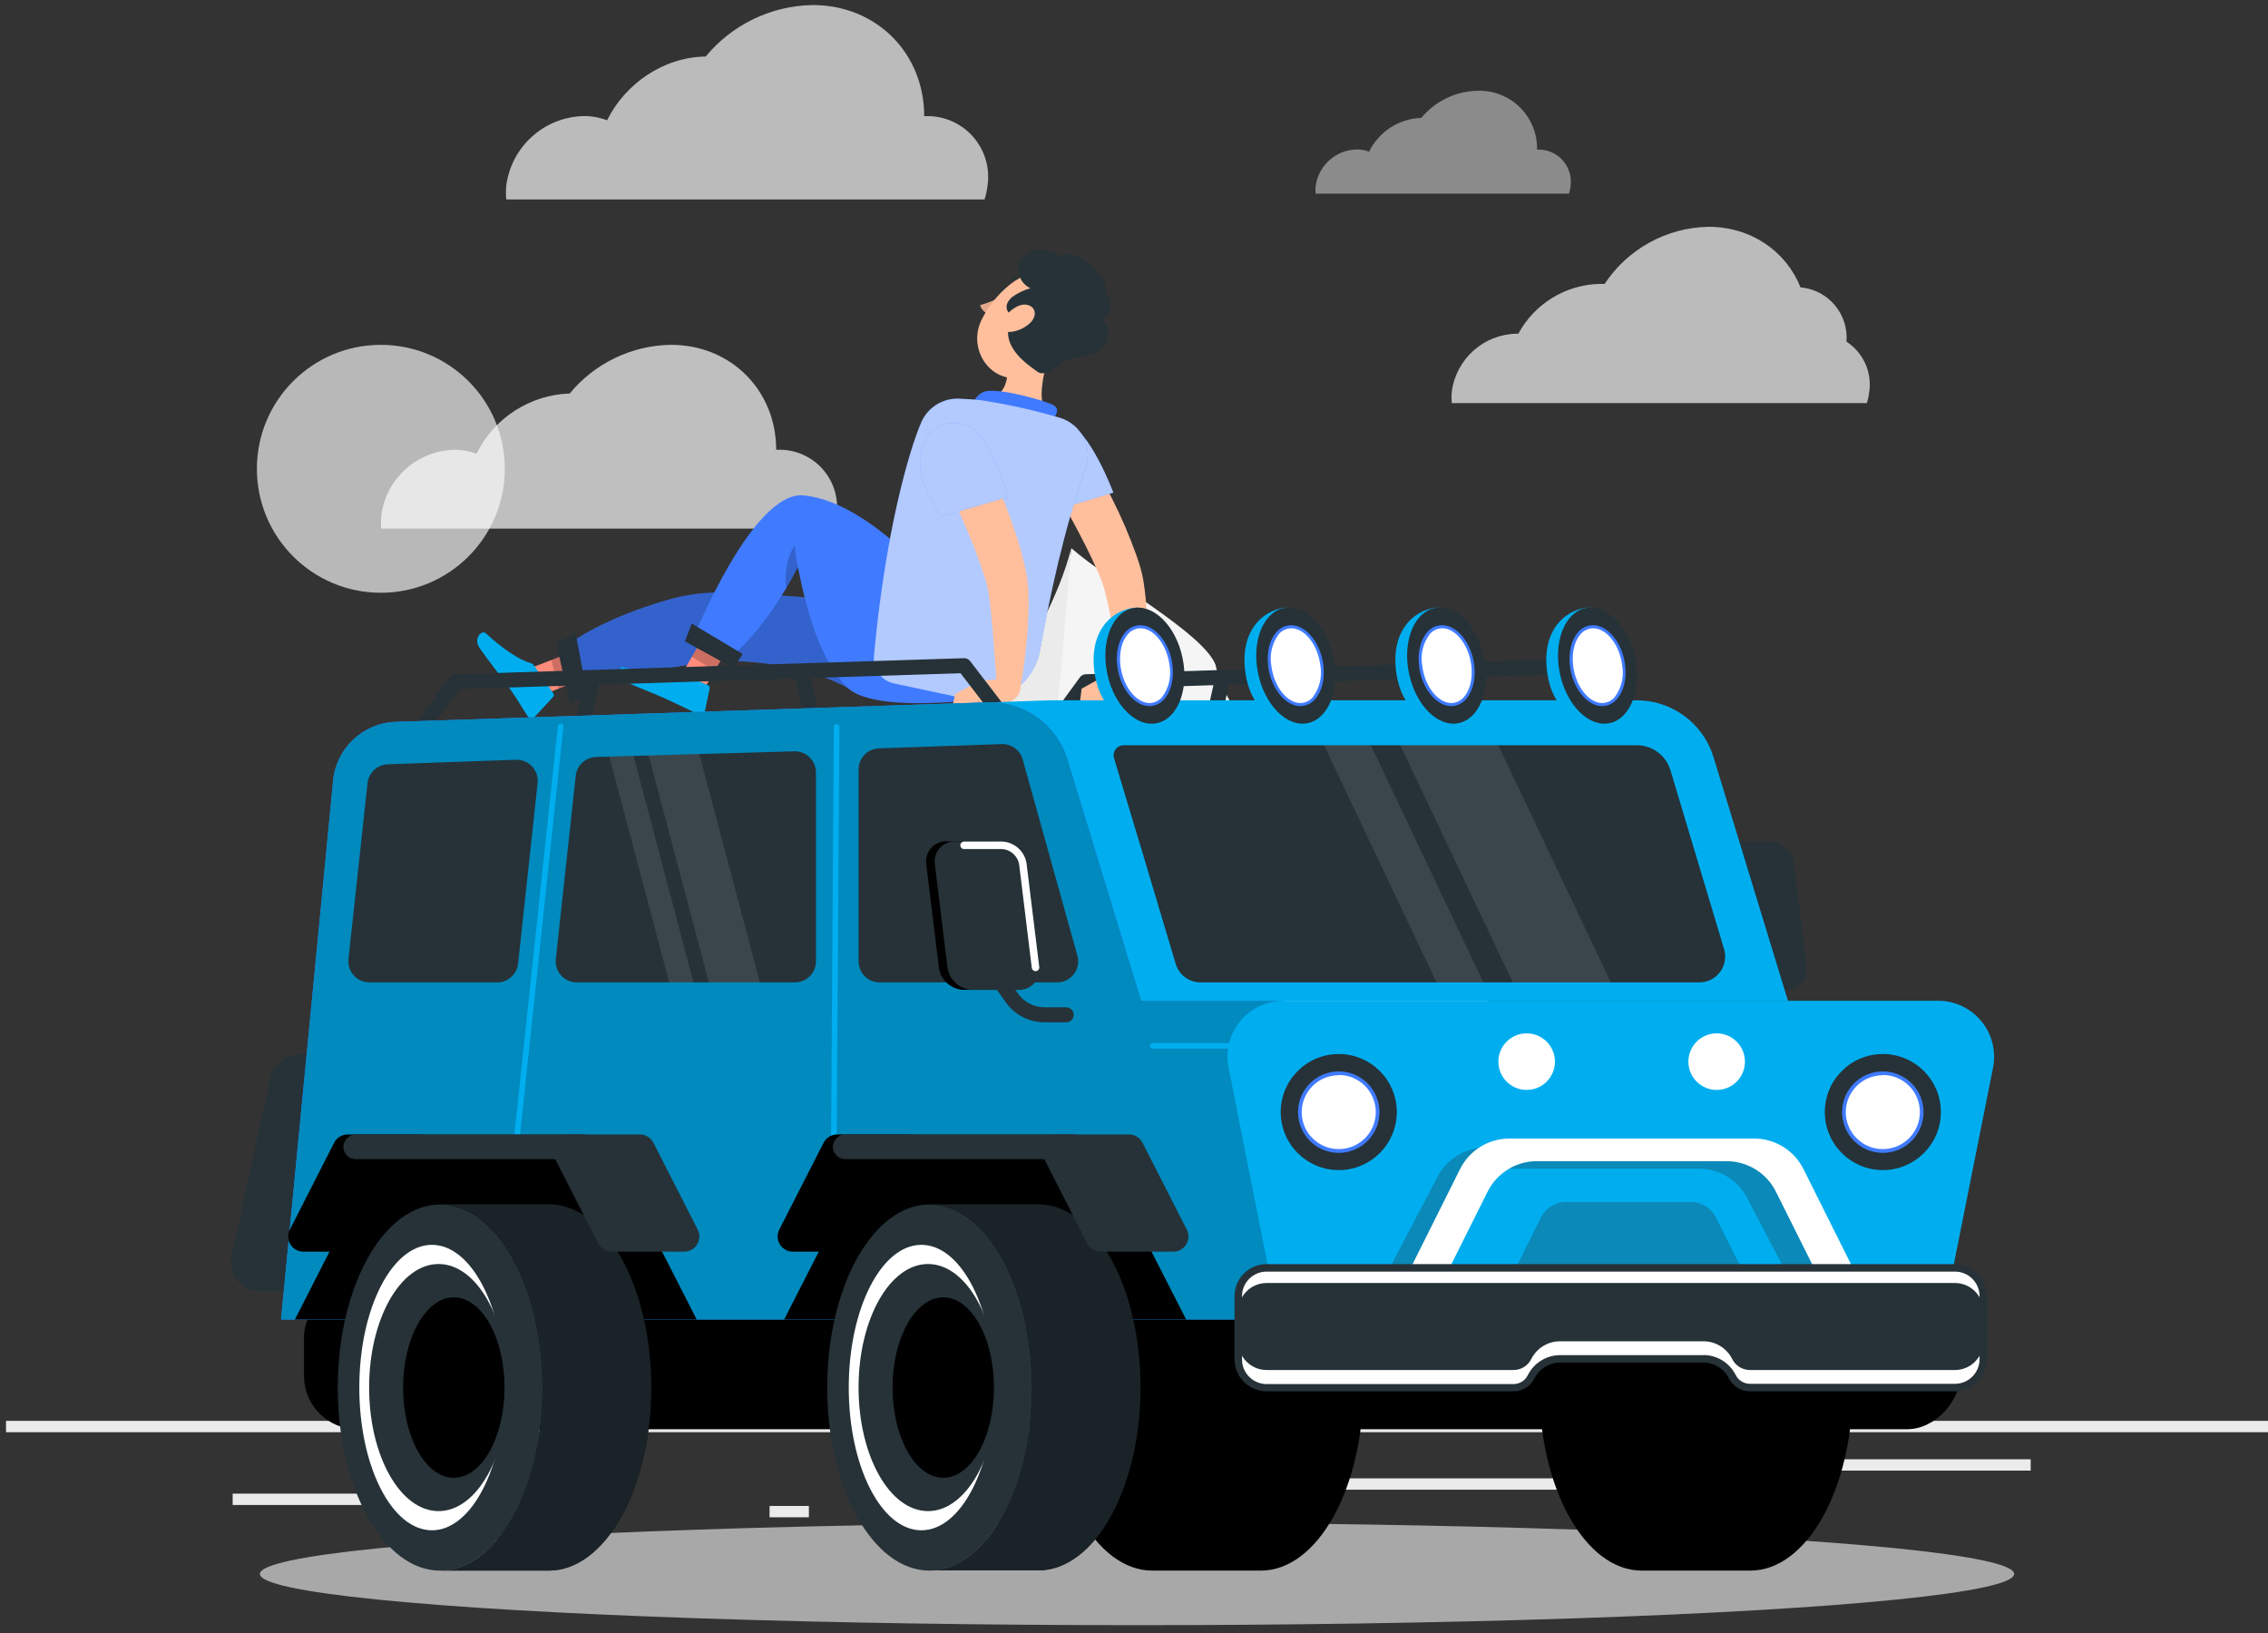 <?xml version="1.0" encoding="UTF-8"?>
<svg width="200px" height="144px" viewBox="0 0 200 144" version="1.1" xmlns="http://www.w3.org/2000/svg" xmlns:xlink="http://www.w3.org/1999/xlink">
    <rect x="0" y="0" width="200" height="144" fill="#333333" stroke="none"/>
    <title>Off road-rafiki</title>
    <g id="Landing" stroke="none" stroke-width="1" fill="none" fill-rule="evenodd">
        <g id="idealCar_Landing_mobile_menu" transform="translate(-165, -448)" fill-rule="nonzero">
            <g id="Off-road-rafiki" transform="translate(265, 520) scale(-1, 1) translate(-265, -520) translate(165, 448)">
                <g id="freepik--background-complete--inject-2">
                    <rect id="Rectangle" fill="#EBEBEB" x="0" y="125.293" width="199.468" height="1"></rect>
                    <rect id="Rectangle" fill="#EBEBEB" x="166.269" y="131.711" width="13.213" height="1"></rect>
                    <rect id="Rectangle" fill="#EBEBEB" x="128.669" y="132.797" width="3.467" height="1"></rect>
                    <rect id="Rectangle" fill="#EBEBEB" x="158.214" y="128.009" width="7.656" height="1"></rect>
                    <rect id="Rectangle" fill="#EBEBEB" x="20.928" y="128.68" width="17.23" height="1"></rect>
                    <rect id="Rectangle" fill="#EBEBEB" x="41.713" y="128.68" width="2.525" height="1"></rect>
                    <rect id="Rectangle" fill="#EBEBEB" x="52.448" y="130.363" width="37.372" height="1"></rect>
                    <path d="M67.504,90.29 C68.541,89.743 70.432,82.953 75.259,78.773 C79.388,77.52 91.572,64.758 92.812,58.618 C93.898,55.826 102.12,51.326 105.515,48.35 L108.511,71.795 L114.128,125.293 L49.38,125.293 C49.38,125.293 65.725,95.416 67.504,90.29 Z" id="Path" fill="#F5F5F5"></path>
                    <path d="M101.521,75.122 C101.521,71.58 107.374,68.68 107.374,68.68 C107.374,68.68 107.15,67.882 105.531,48.334 C109.803,65.089 136.959,88.598 140.011,90.274 C141.355,95.4 155.17,125.277 155.17,125.277 L72.355,125.277 C72.355,125.277 77.609,121.447 81.762,110.56 C83.346,106.427 101.138,82.104 101.521,75.122 Z" id="Path" fill="#EBEBEB"></path>
                    <path d="M95.027,99.537 C96.04,99.138 97.644,94.14 102.295,91.068 C106.368,90.142 113.434,84.394 114.431,79.874 C118.971,78.641 125.118,71.097 131.278,68.68 L135.267,85.934 L143.146,125.293 L78.383,125.293 C78.383,125.293 93.463,103.311 95.027,99.537 Z" id="Path" fill="#F5F5F5"></path>
                    <path d="M118.34,10.239 L118.5,10.239 C118.5,4.73 122.669,0.445 128.338,0.445 C131.995,0.505 135.442,2.164 137.769,4.985 C141.455,5.029 144.854,7.351 146.465,10.606 C147.124,10.357 147.823,10.231 148.528,10.235 C152.002,10.314 154.9,12.914 155.354,16.359 C155.395,16.769 155.395,17.182 155.354,17.592 L113.178,17.592 C113.05,17.191 112.962,16.778 112.915,16.359 C112.689,14.799 113.162,13.219 114.207,12.04 C115.253,10.861 116.765,10.202 118.34,10.239 L118.34,10.239 Z" id="Path" fill="#F5F5F5" opacity="0.703"></path>
                    <path d="M64.372,13.188 L64.456,13.188 C64.428,11.799 64.969,10.46 65.954,9.48 C66.939,8.501 68.281,7.966 69.67,8.002 C71.604,8.032 73.429,8.906 74.664,10.395 C76.633,10.461 78.405,11.607 79.272,13.375 C79.621,13.243 79.992,13.175 80.365,13.176 C82.207,13.219 83.742,14.597 83.984,16.423 C84.005,16.641 84.005,16.86 83.984,17.077 L61.643,17.077 C61.575,16.865 61.528,16.645 61.504,16.423 C61.388,15.599 61.639,14.766 62.191,14.143 C62.743,13.521 63.54,13.172 64.372,13.188 Z" id="Path" fill="#FAFAFA" opacity="0.443"></path>
                    <circle id="Oval" fill="#F0F0F0" opacity="0.703" cx="166.416" cy="41.34" r="10.931"></circle>
                    <path d="M131.402,39.661 L131.553,39.661 C131.553,34.475 135.491,30.406 140.848,30.406 C144.304,30.463 147.561,32.032 149.761,34.698 C153.271,34.816 156.431,36.859 157.979,40.012 C158.602,39.777 159.263,39.658 159.93,39.661 C163.212,39.739 165.949,42.195 166.38,45.449 C166.418,45.837 166.418,46.227 166.38,46.614 L126.487,46.614 C126.363,46.236 126.278,45.845 126.235,45.449 C126.021,43.968 126.473,42.468 127.47,41.352 C128.466,40.235 129.906,39.616 131.402,39.661 L131.402,39.661 Z" id="Path" fill="#FAFAFA" opacity="0.703"></path>
                    <path d="M37.171,30.129 L37.171,30.129 C36.974,27.689 38.786,25.549 41.225,25.342 C42.489,22.174 45.545,20 49.355,20 C53.045,20.072 56.464,21.955 58.499,25.035 C58.638,25.035 58.782,25.035 58.925,25.035 C61.933,25.102 64.674,26.777 66.106,29.423 L66.262,29.423 C69.161,29.481 71.586,31.643 71.975,34.517 C72.008,34.86 72.008,35.204 71.975,35.547 L35.376,35.547 C35.271,35.211 35.198,34.866 35.157,34.517 C34.921,32.788 35.706,31.078 37.171,30.129 L37.171,30.129 Z" id="Path" fill="#F5F5F5" opacity="0.703"></path>
                </g>
                <g id="freepik--Shadow--inject-2" transform="translate(22.34, 133.91)" fill="#F5F5F5" opacity="0.603">
                    <ellipse id="freepik--path--inject-2" cx="77.394" cy="4.883" rx="77.35" ry="4.516"></ellipse>
                </g>
                <g id="freepik--Character--inject-2" transform="translate(23.936, 21.809)">
                    <path d="M84.319,44.469 C84.107,44.469 83.907,44.369 83.781,44.198 L79.955,38.952 L35.777,37.56 L32.226,42.191 C31.994,42.441 31.611,42.474 31.34,42.268 C31.069,42.062 30.998,41.684 31.177,41.394 L34.931,36.491 C35.059,36.319 35.264,36.222 35.477,36.231 L80.322,37.648 C80.526,37.655 80.715,37.755 80.836,37.919 L84.854,43.424 C84.998,43.626 85.018,43.892 84.906,44.113 C84.793,44.334 84.567,44.475 84.319,44.477 L84.319,44.469 Z" id="Path" fill="#263238"></path>
                    <path d="M48.738,42.65 C48.689,42.656 48.639,42.656 48.59,42.65 C48.417,42.612 48.267,42.506 48.173,42.356 C48.079,42.206 48.05,42.024 48.092,41.852 L49.113,37.301 C49.199,36.952 49.549,36.735 49.9,36.813 C50.25,36.891 50.475,37.235 50.406,37.588 L49.384,42.144 C49.312,42.442 49.045,42.651 48.738,42.65 Z" id="Path" fill="#263238"></path>
                    <path d="M69.243,43.221 C68.936,43.21 68.676,42.988 68.617,42.686 L67.592,38.118 C67.511,37.761 67.735,37.407 68.092,37.326 C68.449,37.246 68.804,37.47 68.884,37.827 L69.91,42.395 C69.949,42.567 69.918,42.748 69.824,42.898 C69.729,43.048 69.579,43.154 69.407,43.193 C69.353,43.207 69.299,43.217 69.243,43.221 L69.243,43.221 Z" id="Path" fill="#263238"></path>
                    <polygon id="Path" fill="#FF8B7B" points="129.642 40.009 130.049 37.4 124.213 35.142 123.802 37.751"></polygon>
                    <path d="M128.948,36.91 L127.261,39.355 C127.201,39.444 127.209,39.562 127.281,39.642 L128.92,41.406 C129.003,41.488 129.119,41.53 129.235,41.52 C129.352,41.51 129.459,41.449 129.527,41.354 C130.101,40.488 130.324,40.041 131.074,38.96 C131.533,38.302 133.125,36.287 133.751,35.37 C134.378,34.452 133.564,33.714 133.221,34.033 C131.701,35.453 130.177,36.427 129.323,36.642 C129.169,36.68 129.034,36.776 128.948,36.91 Z" id="Path" fill="#00AEEF"></path>
                    <polygon id="Path" fill="#000000" opacity="0.2" points="123.806 37.751 124.213 35.142 127.444 36.391 126.814 38.916"></polygon>
                    <path d="M91.568,32.226 C91.568,32.226 104.015,30.702 112.049,30.439 C113.773,30.385 115.494,30.6 117.152,31.077 C123.606,32.928 126.351,35.318 126.351,35.318 L125.43,39.271 C125.43,39.271 121.799,37.883 114.682,36.69 C113.638,36.519 112.58,36.447 111.523,36.475 C103.815,36.682 100.328,39.467 100.328,39.467 L91.568,32.226 Z" id="Path" fill="#407BFF"></path>
                    <path d="M91.568,32.226 C91.568,32.226 104.015,30.702 112.049,30.439 C113.773,30.385 115.494,30.6 117.152,31.077 C123.606,32.928 126.351,35.318 126.351,35.318 L125.43,39.271 C125.43,39.271 121.799,37.883 114.682,36.69 C113.638,36.519 112.58,36.447 111.523,36.475 C103.815,36.682 100.328,39.467 100.328,39.467 L91.568,32.226 Z" id="Path" fill="#000000" opacity="0.2"></path>
                    <path d="M125.302,34.017 C125.302,33.997 127.009,34.907 127.009,34.907 L125.812,40.221 L124.217,39.766 L125.302,34.017 Z" id="Path" fill="#263238"></path>
                    <path d="M87.367,4.045 C87.503,4.213 87.698,4.281 87.806,4.193 C87.914,4.105 87.898,3.902 87.762,3.734 C87.626,3.566 87.435,3.503 87.327,3.586 C87.219,3.67 87.247,3.882 87.367,4.045 Z" id="Path" fill="#263238"></path>
                    <path d="M87.694,4.293 C88.299,4.644 88.948,4.913 89.625,5.09 C89.549,5.597 88.947,5.888 88.947,5.888 L87.694,4.293 Z" id="Path" fill="#E2AA8B"></path>
                    <path d="M86.055,3.59 C86.076,3.574 86.091,3.552 86.098,3.527 C86.177,3.218 86.398,2.966 86.693,2.848 C86.758,2.826 86.794,2.755 86.773,2.689 C86.752,2.624 86.682,2.588 86.617,2.609 C86.24,2.751 85.955,3.068 85.855,3.459 C85.837,3.526 85.876,3.595 85.943,3.614 C85.982,3.625 86.023,3.616 86.055,3.59 Z" id="Path" fill="#263238"></path>
                    <path d="M82.939,7.979 C83.737,9.79 84.826,13.165 83.773,14.717 C83.773,14.717 84.698,16.524 88.213,15.774 C92.074,14.948 89.649,13.46 89.649,13.46 C87.431,13.408 87.152,11.832 87.203,10.269 L82.939,7.979 Z" id="Path" fill="#FFBF9D"></path>
                    <path d="M83.406,15.475 C83.007,14.928 82.548,14.298 83.13,13.947 C83.773,13.548 87.519,12.503 88.923,12.67 C89.292,12.692 89.637,12.86 89.881,13.139 C90.125,13.417 90.247,13.781 90.219,14.15 L83.406,15.475 Z" id="Path" fill="#407BFF"></path>
                    <polygon id="Path" fill="#FF8B7B" points="114.539 39.934 116.541 38.677 113.13 32.789 111.128 34.045"></polygon>
                    <polygon id="Path" fill="#000000" opacity="0.2" points="113.13 32.793 115.049 36.104 113.047 37.356 111.128 34.049"></polygon>
                    <path d="M91.233,32.378 C91.233,32.378 98.569,22.496 105.195,21.874 C109.727,21.447 114.941,34.512 114.941,34.512 L111.598,36.108 C111.598,36.108 108.638,33.838 105.702,28.213 C104.904,32.15 103.779,36.251 101.449,38.725 C99.191,41.118 90.108,39.878 90.108,39.878 L91.233,32.378 Z" id="Path" fill="#407BFF"></path>
                    <path d="M106.719,30.072 C106.919,29.043 106.695,27.231 105.965,26.278 C105.933,26.935 105.841,27.588 105.69,28.229 C106.039,28.888 106.382,29.503 106.719,30.072 Z" id="Path" fill="#000000" opacity="0.2"></path>
                    <path d="M84.211,19.301 C83.338,20.789 82.444,22.348 81.606,23.888 C80.769,25.428 79.963,26.988 79.277,28.548 L79.033,29.13 C78.989,29.234 78.957,29.318 78.93,29.394 L78.838,29.637 L78.67,30.199 L78.511,30.798 C78.315,31.62 78.136,32.481 77.972,33.347 L76.995,38.629 L75,38.537 C74.86,36.696 74.825,34.849 74.896,33.004 C74.936,32.074 74.996,31.141 75.124,30.184 L75.227,29.453 C75.275,29.198 75.319,28.951 75.379,28.695 L75.487,28.297 C75.523,28.157 75.559,28.025 75.598,27.918 L75.826,27.231 C76.456,25.456 77.2,23.724 78.056,22.045 C78.894,20.378 79.783,18.79 80.789,17.19 L84.211,19.301 Z" id="Path" fill="#FFBF9D"></path>
                    <path d="M82.113,15.355 C79.927,16.113 77.888,21.63 77.888,21.63 L83.585,23.346 C83.585,23.346 85.528,21.132 85.939,18.81 C86.41,16.161 84.487,14.525 82.113,15.355 Z" id="Path" fill="#407BFF"></path>
                    <path d="M82.113,15.355 C79.927,16.113 77.888,21.63 77.888,21.63 L83.585,23.346 C83.585,23.346 85.528,21.132 85.939,18.81 C86.41,16.161 84.487,14.525 82.113,15.355 Z" id="Path" fill="#FFFFFF" opacity="0.6"></path>
                    <path d="M76.001,37.528 L78.63,37.779 L78.539,39.973 C78.539,39.973 74.549,40.309 75.012,38.17 L76.001,37.528 Z" id="Path" fill="#FF8B7B"></path>
                    <polygon id="Path" fill="#FFBF9D" points="80.685 38.92 80.828 40.121 78.539 39.973 78.63 37.779"></polygon>
                    <path d="M94.807,15.403 C95.876,17.828 97.999,25.125 99,36.064 C99.094,37.194 98.334,38.219 97.225,38.457 L90.742,39.842 C89.327,40.142 87.85,39.858 86.648,39.053 C85.446,38.249 84.62,36.992 84.359,35.569 C83.561,31.129 82.261,24.846 80.33,19.488 C80.019,18.6 80.084,17.624 80.508,16.785 C80.933,15.946 81.681,15.316 82.58,15.04 C82.911,14.94 83.246,14.844 83.577,14.753 C85.51,14.22 87.472,13.802 89.453,13.5 C90.191,13.408 90.922,13.368 91.56,13.348 C92.958,13.313 94.241,14.124 94.807,15.403 L94.807,15.403 Z" id="Path" fill="#407BFF"></path>
                    <path d="M94.807,15.403 C95.876,17.828 97.999,25.125 99,36.064 C99.094,37.194 98.334,38.219 97.225,38.457 L90.742,39.842 C89.327,40.142 87.85,39.858 86.648,39.053 C85.446,38.249 84.62,36.992 84.359,35.569 C83.561,31.129 82.261,24.846 80.33,19.488 C80.019,18.6 80.084,17.624 80.508,16.785 C80.933,15.946 81.681,15.316 82.58,15.04 C82.911,14.94 83.246,14.844 83.577,14.753 C85.51,14.22 87.472,13.802 89.453,13.5 C90.191,13.408 90.922,13.368 91.56,13.348 C92.958,13.313 94.241,14.124 94.807,15.403 L94.807,15.403 Z" id="Path" fill="#FFFFFF" opacity="0.6"></path>
                    <path d="M93.235,19.524 C92.509,21.044 91.775,22.64 91.097,24.207 C90.412,25.754 89.805,27.335 89.278,28.943 L89.098,29.525 C89.059,29.693 89.011,29.832 88.975,30.024 C88.903,30.391 88.835,30.794 88.783,31.221 C88.68,32.043 88.6,32.904 88.528,33.766 L88.129,39.008 L86.134,39.128 C85.802,37.35 85.573,35.554 85.448,33.75 C85.392,32.84 85.34,31.931 85.364,30.985 C85.364,30.511 85.388,30.032 85.44,29.521 C85.464,29.274 85.52,28.979 85.56,28.723 L85.715,28.021 C85.927,27.096 86.182,26.198 86.469,25.324 C86.757,24.451 87.068,23.581 87.395,22.731 C88.056,21.028 88.808,19.362 89.649,17.741 L93.235,19.524 Z" id="Path" fill="#FFBF9D"></path>
                    <path d="M90.746,15.714 C88.652,16.48 87.207,22.021 87.207,22.021 L93.064,23.741 C93.064,23.741 94.759,21.519 94.923,19.185 C95.11,16.524 93.024,14.884 90.746,15.714 Z" id="Path" fill="#407BFF"></path>
                    <path d="M90.746,15.714 C88.652,16.48 87.207,22.021 87.207,22.021 L93.064,23.741 C93.064,23.741 94.759,21.519 94.923,19.185 C95.11,16.524 93.024,14.884 90.746,15.714 Z" id="Path" fill="#FFFFFF" opacity="0.6"></path>
                    <path d="M87.02,37.987 L89.665,38.238 L89.805,40.448 C89.805,40.448 85.887,40.783 86.102,38.633 L87.02,37.987 Z" id="Path" fill="#FFBF9D"></path>
                    <polygon id="Path" fill="#FFBF9D" points="91.831 39.383 92.102 40.592 89.809 40.448 89.665 38.238"></polygon>
                    <path d="M81.535,8.114 C83.286,10.065 84.215,11.306 86.086,11.525 C88.879,11.868 90.682,8.92 89.549,6.487 C88.524,4.297 85.827,1.476 83.166,2.254 C81.981,2.606 81.061,3.542 80.729,4.733 C80.398,5.923 80.702,7.201 81.535,8.114 Z" id="Path" fill="#FFBF9D"></path>
                    <path d="M86.769,6.104 C87.566,5.513 87.363,4.887 86.84,4.404 C86.344,4.043 85.788,3.773 85.197,3.606 C85.993,3.247 86.41,2.363 86.182,1.52 C85.871,-0.076 83.513,0.028 82.751,0.754 C80.565,0.024 78.056,2.956 78.622,4.121 C77.745,4.823 78.223,6.223 78.882,6.331 C77.753,7.564 78.279,9.523 81.219,9.71 C82.504,9.79 83.653,11.649 84.606,10.951 C85.56,10.253 88.165,8.553 86.769,6.104 Z" id="Path" fill="#263238"></path>
                    <path d="M85.189,6.634 C85.655,7.09 86.258,7.378 86.904,7.456 C87.758,7.548 87.945,6.854 87.507,6.207 C87.108,5.625 86.202,4.879 85.44,5.082 C84.678,5.286 84.634,6.08 85.189,6.634 Z" id="Path" fill="#FFBF9D"></path>
                    <path d="M115.065,33.18 C115.065,33.18 115.668,34.743 115.668,34.743 L111.403,37.101 L110.569,35.864 L115.065,33.18 Z" id="Path" fill="#263238"></path>
                    <path d="M115.955,37.58 L113.601,38.633 C113.514,38.675 113.465,38.769 113.481,38.864 L113.916,40.971 C113.936,41.075 114.003,41.164 114.097,41.213 C114.191,41.261 114.303,41.263 114.399,41.218 C115.241,40.819 116.449,40.221 117.515,39.742 C118.763,39.184 119.342,39.008 120.806,38.35 C121.691,37.951 121.536,36.949 121.129,37.033 C119.274,37.432 118.412,37.759 116.553,37.512 C116.351,37.48 116.144,37.504 115.955,37.58 Z" id="Path" fill="#00AEEF"></path>
                    <path d="M139.911,44.469 C139.7,44.469 139.501,44.369 139.376,44.198 L135.551,38.952 L91.356,37.56 L87.806,42.191 C87.577,42.454 87.184,42.494 86.907,42.284 C86.63,42.074 86.562,41.685 86.753,41.394 L90.511,36.491 C90.639,36.319 90.843,36.222 91.057,36.231 L135.902,37.648 C136.109,37.643 136.307,37.736 136.436,37.899 L140.453,43.404 C140.557,43.546 140.6,43.723 140.573,43.897 C140.546,44.07 140.452,44.226 140.31,44.33 C140.195,44.417 140.055,44.466 139.911,44.469 Z" id="Path" fill="#263238"></path>
                    <path d="M104.334,42.65 C104.285,42.656 104.235,42.656 104.186,42.65 C104.013,42.612 103.862,42.506 103.768,42.356 C103.674,42.207 103.643,42.025 103.684,41.852 L104.709,37.301 C104.795,36.952 105.144,36.735 105.495,36.813 C105.846,36.891 106.071,37.235 106.001,37.588 L104.976,42.144 C104.907,42.442 104.64,42.653 104.334,42.65 L104.334,42.65 Z" id="Path" fill="#263238"></path>
                    <path d="M124.835,43.221 C124.525,43.219 124.257,43.004 124.189,42.702 L123.164,38.134 C123.083,37.777 123.307,37.423 123.664,37.342 C124.021,37.262 124.376,37.486 124.456,37.843 L125.485,42.411 C125.565,42.77 125.341,43.126 124.983,43.209 C124.934,43.217 124.885,43.221 124.835,43.221 L124.835,43.221 Z" id="Path" fill="#263238"></path>
                    <path d="M31.289,84.403 L21.714,84.403 C16.727,84.403 12.686,91.632 12.686,100.548 C12.686,109.464 16.727,116.689 21.714,116.689 L31.289,116.689 C36.275,116.689 40.316,109.464 40.316,100.548 C40.316,91.632 36.275,84.403 31.289,84.403 Z" id="Path" fill="#000000"></path>
                    <path d="M74.449,84.403 L64.875,84.403 C59.888,84.403 55.847,91.632 55.847,100.548 C55.847,109.464 59.888,116.689 64.875,116.689 L74.449,116.689 C79.436,116.689 83.477,109.464 83.477,100.548 C83.477,91.632 79.436,84.403 74.449,84.403 Z" id="Path" fill="#000000"></path>
                    <rect id="Rectangle" fill="#000000" x="3.207" y="91.328" width="146.047" height="12.894" rx="4.699"></rect>
                    <path d="M22.64,65.146 L18.543,65.146 C18.114,65.156 17.704,64.976 17.422,64.654 C17.139,64.332 17.013,63.902 17.078,63.479 L18.195,54.375 C18.333,53.44 19.122,52.738 20.066,52.711 L24.168,52.711 C24.594,52.703 25.003,52.883 25.284,53.204 C25.565,53.525 25.691,53.953 25.628,54.375 L24.511,63.479 C24.377,64.416 23.586,65.121 22.64,65.146 L22.64,65.146 Z" id="Path" fill="#263238"></path>
                    <path d="M22.64,65.477 L18.543,65.477 C18.02,65.484 17.52,65.261 17.176,64.867 C16.832,64.473 16.678,63.948 16.755,63.431 L17.872,54.327 C18.03,53.226 18.959,52.4 20.07,52.372 L24.172,52.372 C24.689,52.365 25.185,52.582 25.532,52.967 C25.877,53.364 26.034,53.89 25.963,54.411 L24.846,63.511 C24.692,64.618 23.758,65.451 22.64,65.477 L22.64,65.477 Z M20.066,53.059 C19.29,53.09 18.644,53.667 18.527,54.435 L17.41,63.535 C17.361,63.866 17.458,64.202 17.677,64.456 C17.896,64.702 18.213,64.84 18.543,64.831 L22.64,64.831 C23.418,64.802 24.065,64.224 24.184,63.455 L25.301,54.351 C25.349,54.02 25.252,53.684 25.033,53.43 C24.811,53.187 24.496,53.052 24.168,53.059 L20.066,53.059 Z" id="Shape" fill="#263238"></path>
                    <path d="M24.961,44.948 L18.399,66.439 L83.541,66.439 L93.475,40.293 L83.541,39.945 L31.735,39.945 C28.623,39.943 25.875,41.973 24.961,44.948 Z" id="Path" fill="#00AEEF"></path>
                    <path d="M153.243,92.047 C153.976,92.037 154.667,91.706 155.134,91.141 C155.601,90.577 155.797,89.836 155.669,89.114 L152.25,73.332 C151.966,72.026 150.795,71.104 149.457,71.134 L104.218,71.134 C103.931,71.136 103.659,71.266 103.477,71.488 C103.294,71.71 103.219,72.001 103.273,72.283 C103.995,75.531 106.32,86.298 107.206,90.423 C107.412,91.385 108.272,92.066 109.257,92.047 L153.243,92.047 Z" id="Path" fill="#263238"></path>
                    <path d="M62.202,94.548 L151.281,94.548 L146.689,47.031 C146.41,44.159 144.044,41.939 141.16,41.844 L88.963,40.121 C85.757,40.01 82.876,42.064 81.938,45.132 L75.431,66.439 L62.884,66.439 L62.202,94.548 Z" id="Path" fill="#407BFF"></path>
                    <path d="M62.202,94.548 L151.281,94.548 L146.689,47.031 C146.41,44.159 144.044,41.939 141.16,41.844 L88.963,40.121 C85.757,40.01 82.876,42.064 81.938,45.132 L75.431,66.439 L62.884,66.439 L62.202,94.548 Z" id="Path" fill="#008ABE"></path>
                    <path d="M26.21,64.819 C25.49,64.819 24.812,64.479 24.382,63.901 C23.953,63.324 23.821,62.577 24.028,61.887 L28.759,46.109 C29.155,44.797 30.365,43.902 31.735,43.907 L76.971,43.907 C77.253,43.906 77.519,44.039 77.688,44.266 C77.856,44.493 77.907,44.786 77.824,45.056 C76.831,48.307 73.612,59.074 72.383,63.195 C72.092,64.16 71.204,64.82 70.197,64.819 L26.21,64.819 Z" id="Path" fill="#263238"></path>
                    <path d="M64.229,89.988 L3.83,89.988 L0.311,72.339 C0.023,70.889 0.4,69.387 1.338,68.244 C2.276,67.102 3.676,66.439 5.154,66.439 L62.884,66.439 C64.362,66.439 65.762,67.101 66.7,68.244 C67.637,69.387 68.013,70.89 67.723,72.339 L64.229,89.988 Z" id="Path" fill="#00AEEF"></path>
                    <circle id="Oval" fill="#263238" cx="10.029" cy="76.253" r="5.118"></circle>
                    <circle id="Oval" fill="#FFFFFF" cx="10.029" cy="76.253" r="3.431"></circle>
                    <path d="M10.029,79.851 C8.046,79.851 6.439,78.244 6.439,76.261 C6.439,74.278 8.046,72.67 10.029,72.67 C12.012,72.67 13.62,74.278 13.62,76.261 C13.62,77.213 13.241,78.126 12.568,78.799 C11.895,79.473 10.981,79.851 10.029,79.851 L10.029,79.851 Z M10.029,72.985 C8.225,72.985 6.762,74.448 6.762,76.253 C6.762,78.057 8.225,79.52 10.029,79.52 C11.834,79.52 13.297,78.057 13.297,76.253 C13.286,74.456 11.826,73.005 10.029,73.005 L10.029,72.985 Z" id="Shape" fill="#407BFF"></path>
                    <path d="M27.176,71.809 C27.176,72.817 26.568,73.727 25.635,74.112 C24.703,74.498 23.63,74.284 22.918,73.57 C22.205,72.856 21.993,71.783 22.38,70.852 C22.767,69.92 23.677,69.314 24.686,69.315 C25.347,69.315 25.981,69.578 26.448,70.046 C26.915,70.513 27.177,71.148 27.176,71.809 Z" id="Path" fill="#FFFFFF"></path>
                    <path d="M43.931,71.809 C43.931,73.186 42.815,74.302 41.438,74.302 C40.06,74.302 38.944,73.186 38.944,71.809 C38.944,70.431 40.06,69.315 41.438,69.315 C42.099,69.314 42.734,69.576 43.202,70.044 C43.67,70.512 43.932,71.147 43.931,71.809 Z" id="Path" fill="#FFFFFF"></path>
                    <circle id="Oval" fill="#263238" cx="58.009" cy="76.253" r="5.118"></circle>
                    <circle id="Oval" fill="#FFFFFF" cx="58.009" cy="76.253" r="3.431"></circle>
                    <path d="M58.009,79.851 C56.026,79.851 54.419,78.244 54.419,76.261 C54.419,74.278 56.026,72.67 58.009,72.67 C59.992,72.67 61.6,74.278 61.6,76.261 C61.6,77.213 61.221,78.126 60.548,78.799 C59.875,79.473 58.962,79.851 58.009,79.851 L58.009,79.851 Z M58.009,72.985 C56.205,72.985 54.742,74.448 54.742,76.253 C54.742,78.057 56.205,79.52 58.009,79.52 C59.814,79.52 61.277,78.057 61.277,76.253 C61.266,74.456 59.806,73.005 58.009,73.005 L58.009,72.985 Z" id="Shape" fill="#407BFF"></path>
                    <path d="M53.509,89.992 L50.166,89.992 L46.891,83.745 C46.047,82.191 44.415,81.229 42.646,81.243 L26.29,81.243 C24.522,81.229 22.89,82.191 22.045,83.745 L18.77,89.992 L15.435,89.992 L19.684,81.882 C20.531,80.328 22.167,79.37 23.936,79.388 L45.016,79.388 C46.784,79.374 48.416,80.336 49.261,81.89 L53.509,89.992 Z" id="Path" fill="#263238" opacity="0.3"></path>
                    <path d="M51.662,89.992 L48.239,89.992 L44.884,83.278 C44.063,81.63 42.381,80.587 40.54,80.585 L23.805,80.585 C21.965,80.586 20.283,81.625 19.46,83.27 L16.105,89.984 L12.682,89.984 L17.035,81.271 C17.858,79.627 19.54,78.589 21.379,78.59 L42.965,78.59 C44.806,78.591 46.489,79.632 47.31,81.279 L51.662,89.992 Z" id="Path" fill="#FFFFFF"></path>
                    <path d="M40.177,85.552 C39.759,84.711 38.901,84.18 37.963,84.18 L26.96,84.18 C26.021,84.18 25.164,84.711 24.746,85.552 L22.528,89.992 L42.395,89.992 L40.177,85.552 Z" id="Path" fill="#263238" opacity="0.3"></path>
                    <path d="M66.87,92.485 L66.87,98.051 C66.865,99.428 65.75,100.543 64.372,100.548 L42.598,100.548 C41.935,100.548 41.33,100.172 41.035,99.578 L41.035,99.578 C40.551,98.616 39.566,98.009 38.489,98.011 L25.855,98.011 C24.778,98.009 23.793,98.616 23.31,99.578 L23.31,99.578 C23.015,100.172 22.409,100.548 21.746,100.548 L3.666,100.548 C2.289,100.543 1.173,99.428 1.169,98.051 L1.169,92.485 C1.173,91.109 2.289,89.994 3.666,89.992 L64.372,89.992 C65.749,89.994 66.865,91.109 66.87,92.485 Z" id="Path" fill="#FFFFFF"></path>
                    <path d="M64.372,100.879 L42.598,100.879 C41.81,100.882 41.089,100.436 40.739,99.73 C40.312,98.88 39.441,98.343 38.489,98.342 L25.855,98.342 C24.905,98.342 24.036,98.877 23.609,99.726 C23.258,100.434 22.536,100.881 21.746,100.879 L3.666,100.879 C2.105,100.877 0.84,99.612 0.838,98.051 L0.838,92.485 C0.84,90.925 2.106,89.661 3.666,89.661 L64.372,89.661 C65.933,89.661 67.199,90.925 67.201,92.485 L67.201,98.051 C67.199,99.612 65.934,100.877 64.372,100.879 Z M25.855,97.688 L38.489,97.688 C39.691,97.691 40.789,98.37 41.33,99.443 C41.564,99.93 42.057,100.241 42.598,100.241 L64.372,100.241 C65.568,100.238 66.536,99.27 66.539,98.074 L66.539,92.485 C66.536,91.291 65.567,90.323 64.372,90.323 L3.666,90.323 C2.471,90.323 1.502,91.291 1.5,92.485 L1.5,98.051 C1.502,99.246 2.471,100.215 3.666,100.217 L21.746,100.217 C22.287,100.217 22.78,99.906 23.015,99.419 C23.56,98.352 24.657,97.68 25.855,97.68 L25.855,97.688 Z" id="Shape" fill="#263238"></path>
                    <path d="M66.87,93.826 L66.87,96.507 C66.865,97.883 65.749,98.998 64.372,99 L42.598,99 C41.936,99.001 41.33,98.627 41.035,98.035 L41.035,98.035 C40.553,97.071 39.567,96.464 38.489,96.467 L25.855,96.467 C24.778,96.464 23.792,97.071 23.31,98.035 L23.31,98.035 C23.014,98.627 22.408,99.001 21.746,99 L3.666,99 C2.289,98.998 1.173,97.883 1.169,96.507 L1.169,93.826 C1.173,92.448 2.289,91.333 3.666,91.328 L64.372,91.328 C65.75,91.333 66.865,92.448 66.87,93.826 Z" id="Path" fill="#263238"></path>
                    <path d="M74.418,70.66 L66.251,70.66 C66.185,70.661 66.121,70.635 66.074,70.589 C66.027,70.542 66,70.479 66,70.412 C66.002,70.275 66.114,70.165 66.251,70.165 L74.418,70.165 C74.554,70.165 74.665,70.276 74.665,70.412 C74.665,70.549 74.554,70.66 74.418,70.66 L74.418,70.66 Z" id="Path" fill="#00AEEF"></path>
                    <path d="M102.626,92.84 C102.49,92.84 102.379,92.73 102.379,92.593 L102.04,42.287 C102.042,42.151 102.151,42.04 102.287,42.036 L102.287,42.036 C102.424,42.036 102.535,42.147 102.535,42.283 L102.87,92.609 C102.87,92.746 102.76,92.858 102.622,92.86 L102.626,92.84 Z" id="Path" fill="#00AEEF"></path>
                    <path d="M131.98,92.84 C131.854,92.839 131.749,92.743 131.737,92.617 L126.383,42.287 C126.375,42.222 126.394,42.156 126.435,42.105 C126.477,42.054 126.537,42.022 126.602,42.016 C126.738,42.002 126.859,42.1 126.874,42.235 L132.227,92.553 C132.235,92.619 132.216,92.685 132.175,92.737 C132.134,92.788 132.074,92.821 132.008,92.828 L131.98,92.84 Z" id="Path" fill="#00AEEF"></path>
                    <path d="M106.915,94.548 L99.295,79.612 C98.94,78.914 98.223,78.475 97.44,78.475 L80.94,78.475 C80.158,78.475 79.442,78.914 79.089,79.612 L71.465,94.548 L106.915,94.548 Z" id="Path" fill="#000000"></path>
                    <path d="M99.762,88.564 L106.145,88.564 C106.612,88.567 107.047,88.325 107.291,87.927 C107.536,87.529 107.555,87.033 107.342,86.617 L103.436,78.957 C103.206,78.509 102.744,78.227 102.239,78.227 L95.856,78.227 C95.389,78.225 94.955,78.466 94.71,78.864 C94.465,79.262 94.446,79.759 94.66,80.174 L98.565,87.834 C98.796,88.282 99.258,88.564 99.762,88.564 L99.762,88.564 Z" id="Path" fill="#000000"></path>
                    <path d="M85.061,100.532 C85.061,91.616 89.102,84.387 94.089,84.387 L84.515,84.387 C79.528,84.387 75.487,91.616 75.487,100.532 C75.487,109.448 79.528,116.673 84.515,116.673 L94.089,116.673 C89.102,116.689 85.061,109.464 85.061,100.532 Z" id="Path" fill="#000000"></path>
                    <path d="M85.061,100.532 C85.061,91.616 89.102,84.387 94.089,84.387 L84.515,84.387 C79.528,84.387 75.487,91.616 75.487,100.532 C75.487,109.448 79.528,116.673 84.515,116.673 L94.089,116.673 C89.102,116.689 85.061,109.464 85.061,100.532 Z" id="Path" fill="#263238" opacity="0.7"></path>
                    <ellipse id="Oval" fill="#263238" cx="94.089" cy="100.548" rx="9.028" ry="16.145"></ellipse>
                    <ellipse id="Oval" fill="#FFFFFF" cx="94.815" cy="100.548" rx="6.403" ry="12.586"></ellipse>
                    <ellipse id="Oval" fill="#263238" cx="94.229" cy="100.548" rx="6.124" ry="10.895"></ellipse>
                    <ellipse id="Oval" fill="#000000" cx="92.884" cy="100.548" rx="4.472" ry="7.955"></ellipse>
                    <path d="M78.957,88.564 L72.606,88.564 C72.139,88.567 71.705,88.325 71.46,87.927 C71.215,87.529 71.196,87.033 71.41,86.617 L75.315,78.957 C75.545,78.508 76.007,78.226 76.512,78.227 L82.895,78.227 C83.362,78.225 83.797,78.466 84.041,78.864 C84.286,79.262 84.305,79.759 84.092,80.174 L80.186,87.834 C79.951,88.293 79.473,88.577 78.957,88.564 L78.957,88.564 Z" id="Path" fill="#263238"></path>
                    <rect id="Rectangle" fill="#263238" x="80.394" y="78.211" width="22.229" height="2.194" rx="1.097"></rect>
                    <path d="M150.06,94.548 L142.44,79.612 C142.085,78.914 141.368,78.475 140.585,78.475 L124.101,78.475 C123.319,78.475 122.603,78.914 122.25,79.612 L114.626,94.548 L150.06,94.548 Z" id="Path" fill="#000000"></path>
                    <path d="M142.923,88.564 L149.306,88.564 C149.773,88.567 150.208,88.325 150.452,87.927 C150.697,87.529 150.716,87.033 150.503,86.617 L146.597,78.957 C146.367,78.509 145.905,78.227 145.4,78.227 L139.017,78.227 C138.55,78.225 138.116,78.466 137.871,78.864 C137.626,79.262 137.607,79.759 137.82,80.174 L141.726,87.834 C141.957,88.282 142.419,88.564 142.923,88.564 L142.923,88.564 Z" id="Path" fill="#000000"></path>
                    <path d="M128.222,100.532 C128.222,91.616 132.263,84.387 137.25,84.387 L127.66,84.387 C122.673,84.387 118.632,91.616 118.632,100.532 C118.632,109.448 122.685,116.689 127.66,116.689 L137.234,116.689 C132.263,116.689 128.222,109.464 128.222,100.532 Z" id="Path" fill="#000000"></path>
                    <path d="M128.222,100.532 C128.222,91.616 132.263,84.387 137.25,84.387 L127.66,84.387 C122.673,84.387 118.632,91.616 118.632,100.532 C118.632,109.448 122.685,116.689 127.66,116.689 L137.234,116.689 C132.263,116.689 128.222,109.464 128.222,100.532 Z" id="Path" fill="#263238" opacity="0.7"></path>
                    <ellipse id="Oval" fill="#263238" cx="137.25" cy="100.548" rx="9.028" ry="16.145"></ellipse>
                    <ellipse id="Oval" fill="#FFFFFF" cx="137.976" cy="100.548" rx="6.403" ry="12.586"></ellipse>
                    <ellipse id="Oval" fill="#263238" cx="137.39" cy="100.548" rx="6.124" ry="10.895"></ellipse>
                    <ellipse id="Oval" fill="#000000" cx="136.045" cy="100.548" rx="4.472" ry="7.955"></ellipse>
                    <path d="M122.118,88.564 L115.735,88.564 C115.268,88.567 114.834,88.325 114.589,87.927 C114.344,87.529 114.325,87.033 114.539,86.617 L118.444,78.957 C118.674,78.508 119.136,78.226 119.641,78.227 L126.024,78.227 C126.491,78.225 126.926,78.466 127.17,78.864 C127.415,79.262 127.434,79.759 127.221,80.174 L123.315,87.834 C123.085,88.283 122.623,88.565 122.118,88.564 Z" id="Path" fill="#263238"></path>
                    <rect id="Rectangle" fill="#263238" x="123.555" y="78.211" width="22.229" height="2.194" rx="1.097"></rect>
                    <path d="M100.352,46.045 L100.352,62.96 C100.352,63.987 99.521,64.821 98.493,64.823 L82.851,64.823 C82.269,64.823 81.72,64.551 81.368,64.088 C81.015,63.624 80.9,63.022 81.056,62.461 L85.879,45.168 C86.108,44.338 86.878,43.774 87.738,43.807 L98.557,44.182 C99.56,44.219 100.353,45.042 100.352,46.045 Z" id="Path" fill="#263238"></path>
                    <path d="M125.198,64.823 L105.969,64.823 C105.476,64.823 105.002,64.627 104.653,64.277 C104.305,63.928 104.109,63.454 104.11,62.96 L104.11,46.305 C104.11,45.8 104.315,45.317 104.677,44.967 C105.04,44.616 105.529,44.428 106.033,44.445 L123.511,44.944 C124.435,44.977 125.195,45.684 125.294,46.604 L127.049,62.761 C127.106,63.286 126.936,63.811 126.583,64.204 C126.23,64.598 125.727,64.823 125.198,64.823 Z" id="Path" fill="#263238"></path>
                    <path d="M143.485,64.823 L132.227,64.823 C131.278,64.823 130.48,64.108 130.376,63.164 L128.657,47.25 C128.597,46.713 128.775,46.176 129.142,45.78 C129.51,45.384 130.032,45.168 130.572,45.188 L141.866,45.586 C142.791,45.619 143.552,46.326 143.653,47.246 L145.336,62.761 C145.392,63.286 145.222,63.81 144.869,64.203 C144.516,64.596 144.014,64.822 143.485,64.823 Z" id="Path" fill="#263238"></path>
                    <path d="M83.944,68.342 L82.045,68.342 C81.679,68.342 81.383,68.045 81.383,67.68 C81.383,67.314 81.679,67.017 82.045,67.017 L83.944,67.017 C84.889,67.017 85.774,66.556 86.314,65.781 L87.718,63.786 C87.927,63.485 88.341,63.411 88.642,63.62 C88.942,63.83 89.016,64.243 88.807,64.544 L87.399,66.539 C86.611,67.668 85.321,68.341 83.944,68.342 L83.944,68.342 Z" id="Path" fill="#263238"></path>
                    <path d="M91.081,65.146 L86.968,65.146 C86.541,65.155 86.131,64.974 85.85,64.652 C85.568,64.331 85.443,63.901 85.508,63.479 L86.625,54.375 C86.761,53.439 87.551,52.737 88.496,52.711 L92.593,52.711 C93.02,52.702 93.43,52.882 93.712,53.202 C93.995,53.523 94.121,53.952 94.057,54.375 L92.952,63.479 C92.818,64.416 92.028,65.121 91.081,65.146 L91.081,65.146 Z" id="Path" fill="#000000"></path>
                    <path d="M91.081,65.477 L86.968,65.477 C86.449,65.485 85.953,65.266 85.608,64.879 C85.263,64.484 85.106,63.959 85.177,63.439 L86.294,54.335 C86.453,53.234 87.384,52.408 88.496,52.38 L92.593,52.38 C93.117,52.368 93.618,52.589 93.964,52.982 C94.31,53.375 94.463,53.901 94.384,54.419 L93.267,63.519 C93.112,64.617 92.189,65.444 91.081,65.477 Z M88.508,53.059 C87.73,53.088 87.082,53.665 86.964,54.435 L85.847,63.535 C85.797,63.867 85.897,64.204 86.118,64.456 C86.337,64.701 86.652,64.838 86.98,64.831 L91.081,64.831 C91.858,64.802 92.505,64.224 92.621,63.455 L93.75,54.335 C93.798,54.004 93.701,53.668 93.483,53.414 C93.262,53.17 92.946,53.035 92.617,53.043 L88.508,53.059 Z" id="Shape" fill="#000000"></path>
                    <path d="M90.307,65.146 L86.21,65.146 C85.782,65.156 85.372,64.976 85.089,64.654 C84.807,64.332 84.681,63.902 84.746,63.479 L85.863,54.375 C85.999,53.439 86.789,52.737 87.734,52.711 L91.835,52.711 C92.262,52.703 92.67,52.883 92.952,53.204 C93.233,53.525 93.359,53.953 93.295,54.375 L92.178,63.479 C92.044,64.416 91.254,65.121 90.307,65.146 L90.307,65.146 Z" id="Path" fill="#263238"></path>
                    <path d="M90.307,65.477 L86.21,65.477 C85.687,65.488 85.186,65.267 84.841,64.874 C84.496,64.481 84.341,63.956 84.419,63.439 L85.536,54.335 C85.693,53.234 86.622,52.408 87.734,52.38 L91.835,52.38 C92.353,52.373 92.849,52.59 93.195,52.975 C93.54,53.372 93.697,53.898 93.626,54.419 L92.509,63.519 C92.35,64.621 91.42,65.448 90.307,65.477 Z M87.734,53.059 C86.957,53.089 86.31,53.666 86.19,54.435 L85.077,63.535 C85.028,63.866 85.126,64.202 85.344,64.456 C85.564,64.702 85.88,64.84 86.21,64.831 L90.307,64.831 C91.085,64.802 91.733,64.224 91.851,63.455 L92.952,54.335 C93.001,54.003 92.902,53.666 92.681,53.414 C92.461,53.171 92.147,53.035 91.819,53.043 L87.734,53.059 Z" id="Shape" fill="#263238"></path>
                    <path d="M84.746,63.479 L85.863,54.375 C85.999,53.439 86.789,52.737 87.734,52.711 L91.049,52.711" id="Path" fill="#263238"></path>
                    <path d="M84.746,63.83 L84.706,63.83 C84.525,63.805 84.398,63.64 84.419,63.459 L85.536,54.355 C85.693,53.254 86.622,52.428 87.734,52.4 L91.049,52.4 C91.232,52.4 91.38,52.549 91.38,52.731 C91.38,52.914 91.232,53.062 91.049,53.062 L87.734,53.062 C86.957,53.093 86.31,53.67 86.19,54.439 L85.077,63.539 C85.055,63.705 84.914,63.829 84.746,63.83 L84.746,63.83 Z" id="Path" fill="#FFFFFF"></path>
                    <polygon id="Path" fill="#FFFFFF" opacity="0.1" points="52.58 43.907 43.939 43.907 34.017 64.819 42.662 64.819"></polygon>
                    <polygon id="Path" fill="#FFFFFF" opacity="0.1" points="59.306 43.907 55.177 43.907 45.259 64.819 49.384 64.819"></polygon>
                    <polygon id="Path" fill="#FFFFFF" opacity="0.1" points="118.859 44.812 114.395 44.685 109.057 64.819 113.553 64.819"></polygon>
                    <polygon id="Path" fill="#FFFFFF" opacity="0.1" points="122.33 44.912 120.199 44.848 114.906 64.819 117.052 64.819"></polygon>
                    <path d="M75.706,31.767 C77.605,31.767 80.047,33.443 79.564,37.352 C79.081,41.262 76.4,42.024 74.501,42.024" id="Path" fill="#00AEEF"></path>
                    <ellipse id="Oval" fill="#263238" transform="translate(75.105, 36.89) rotate(-78.16) translate(-75.105, -36.89) " cx="75.105" cy="36.89" rx="5.182" ry="3.391"></ellipse>
                    <ellipse id="Oval" fill="#FFFFFF" transform="translate(75.105, 36.89) rotate(-78.16) translate(-75.105, -36.89) " cx="75.105" cy="36.89" rx="3.475" ry="2.274"></ellipse>
                    <path d="M74.701,40.456 C74.194,40.45 73.716,40.223 73.392,39.834 C72.798,39.168 72.531,38.059 72.67,36.87 C72.898,34.911 74.174,33.319 75.511,33.319 C76.016,33.323 76.495,33.549 76.819,33.938 C77.41,34.604 77.681,35.713 77.541,36.902 C77.31,38.86 76.037,40.456 74.701,40.456 Z M75.499,33.59 C74.302,33.59 73.141,35.074 72.926,36.902 C72.759,37.871 72.997,38.866 73.584,39.654 C73.856,39.985 74.26,40.179 74.689,40.185 C75.886,40.185 77.047,38.697 77.262,36.87 L77.262,36.87 C77.39,35.757 77.146,34.727 76.604,34.117 C76.332,33.792 75.934,33.6 75.511,33.59 L75.499,33.59 Z" id="Shape" fill="#407BFF"></path>
                    <path d="M62.402,31.767 C64.297,31.767 66.742,33.443 66.259,37.352 C65.777,41.262 63.092,42.024 61.197,42.024" id="Path" fill="#00AEEF"></path>
                    <ellipse id="Oval" fill="#263238" transform="translate(61.8, 36.886) rotate(-78.16) translate(-61.8, -36.886) " cx="61.8" cy="36.886" rx="5.182" ry="3.391"></ellipse>
                    <ellipse id="Oval" fill="#FFFFFF" transform="translate(61.8, 36.886) rotate(-78.16) translate(-61.8, -36.886) " cx="61.8" cy="36.886" rx="3.475" ry="2.274"></ellipse>
                    <path d="M61.396,40.456 C60.89,40.451 60.411,40.223 60.088,39.834 C59.493,39.168 59.222,38.059 59.362,36.87 C59.593,34.911 60.866,33.319 62.202,33.319 C62.708,33.322 63.187,33.548 63.511,33.938 C64.105,34.604 64.376,35.713 64.237,36.902 C64.005,38.86 62.733,40.456 61.396,40.456 Z M62.194,33.59 C60.997,33.59 59.84,35.074 59.625,36.902 C59.458,37.871 59.696,38.866 60.283,39.654 C60.555,39.986 60.96,40.18 61.388,40.185 C62.585,40.185 63.742,38.697 63.957,36.87 L63.957,36.87 C64.124,35.901 63.886,34.906 63.299,34.117 C63.027,33.791 62.627,33.598 62.202,33.59 L62.194,33.59 Z" id="Shape" fill="#407BFF"></path>
                    <path d="M49.097,31.767 C50.992,31.767 53.438,33.443 52.955,37.352 C52.472,41.262 49.787,42.024 47.892,42.024" id="Path" fill="#00AEEF"></path>
                    <ellipse id="Oval" fill="#263238" transform="translate(48.494, 36.886) rotate(-78.16) translate(-48.494, -36.886) " cx="48.494" cy="36.886" rx="5.182" ry="3.391"></ellipse>
                    <ellipse id="Oval" fill="#FFFFFF" transform="translate(48.494, 36.886) rotate(-78.16) translate(-48.494, -36.886) " cx="48.494" cy="36.886" rx="3.475" ry="2.274"></ellipse>
                    <path d="M48.088,40.456 C47.581,40.45 47.103,40.223 46.779,39.834 C46.189,39.168 45.918,38.059 46.057,36.87 C46.289,34.911 47.561,33.319 48.898,33.319 C49.404,33.323 49.882,33.549 50.206,33.938 C50.801,34.604 51.068,35.713 50.928,36.902 C50.701,38.86 49.424,40.456 48.088,40.456 Z M48.886,33.59 C47.689,33.59 46.528,35.074 46.316,36.902 C46.185,38.015 46.428,39.044 46.971,39.654 C47.243,39.985 47.647,40.179 48.076,40.185 C49.273,40.185 50.434,38.697 50.649,36.87 L50.649,36.87 C50.816,35.901 50.578,34.906 49.991,34.117 C49.719,33.792 49.321,33.6 48.898,33.59 L48.886,33.59 Z" id="Shape" fill="#407BFF"></path>
                    <path d="M35.789,31.767 C37.688,31.767 40.129,33.443 39.646,37.352 C39.164,41.262 36.483,42.024 34.584,42.024" id="Path" fill="#00AEEF"></path>
                    <ellipse id="Oval" fill="#263238" transform="translate(35.188, 36.886) rotate(-78.16) translate(-35.188, -36.886) " cx="35.188" cy="36.886" rx="5.182" ry="3.391"></ellipse>
                    <ellipse id="Oval" fill="#FFFFFF" transform="translate(35.188, 36.886) rotate(-78.16) translate(-35.188, -36.886) " cx="35.188" cy="36.886" rx="3.475" ry="2.274"></ellipse>
                    <path d="M34.783,40.456 C34.277,40.451 33.798,40.223 33.475,39.834 C32.88,39.168 32.613,38.059 32.753,36.87 C32.98,34.911 34.257,33.319 35.593,33.319 C36.099,33.323 36.577,33.549 36.902,33.938 C37.492,34.604 37.763,35.713 37.624,36.902 C37.392,38.86 36.12,40.456 34.783,40.456 Z M35.581,33.59 C34.384,33.59 33.223,35.074 33.008,36.902 C32.841,37.871 33.079,38.866 33.666,39.654 C33.939,39.985 34.343,40.179 34.771,40.185 C35.968,40.185 37.129,38.697 37.34,36.87 L37.34,36.87 C37.472,35.757 37.229,34.727 36.686,34.117 C36.415,33.792 36.016,33.6 35.593,33.59 L35.581,33.59 Z" id="Shape" fill="#407BFF"></path>
                </g>
            </g>
        </g>
    </g>
</svg>